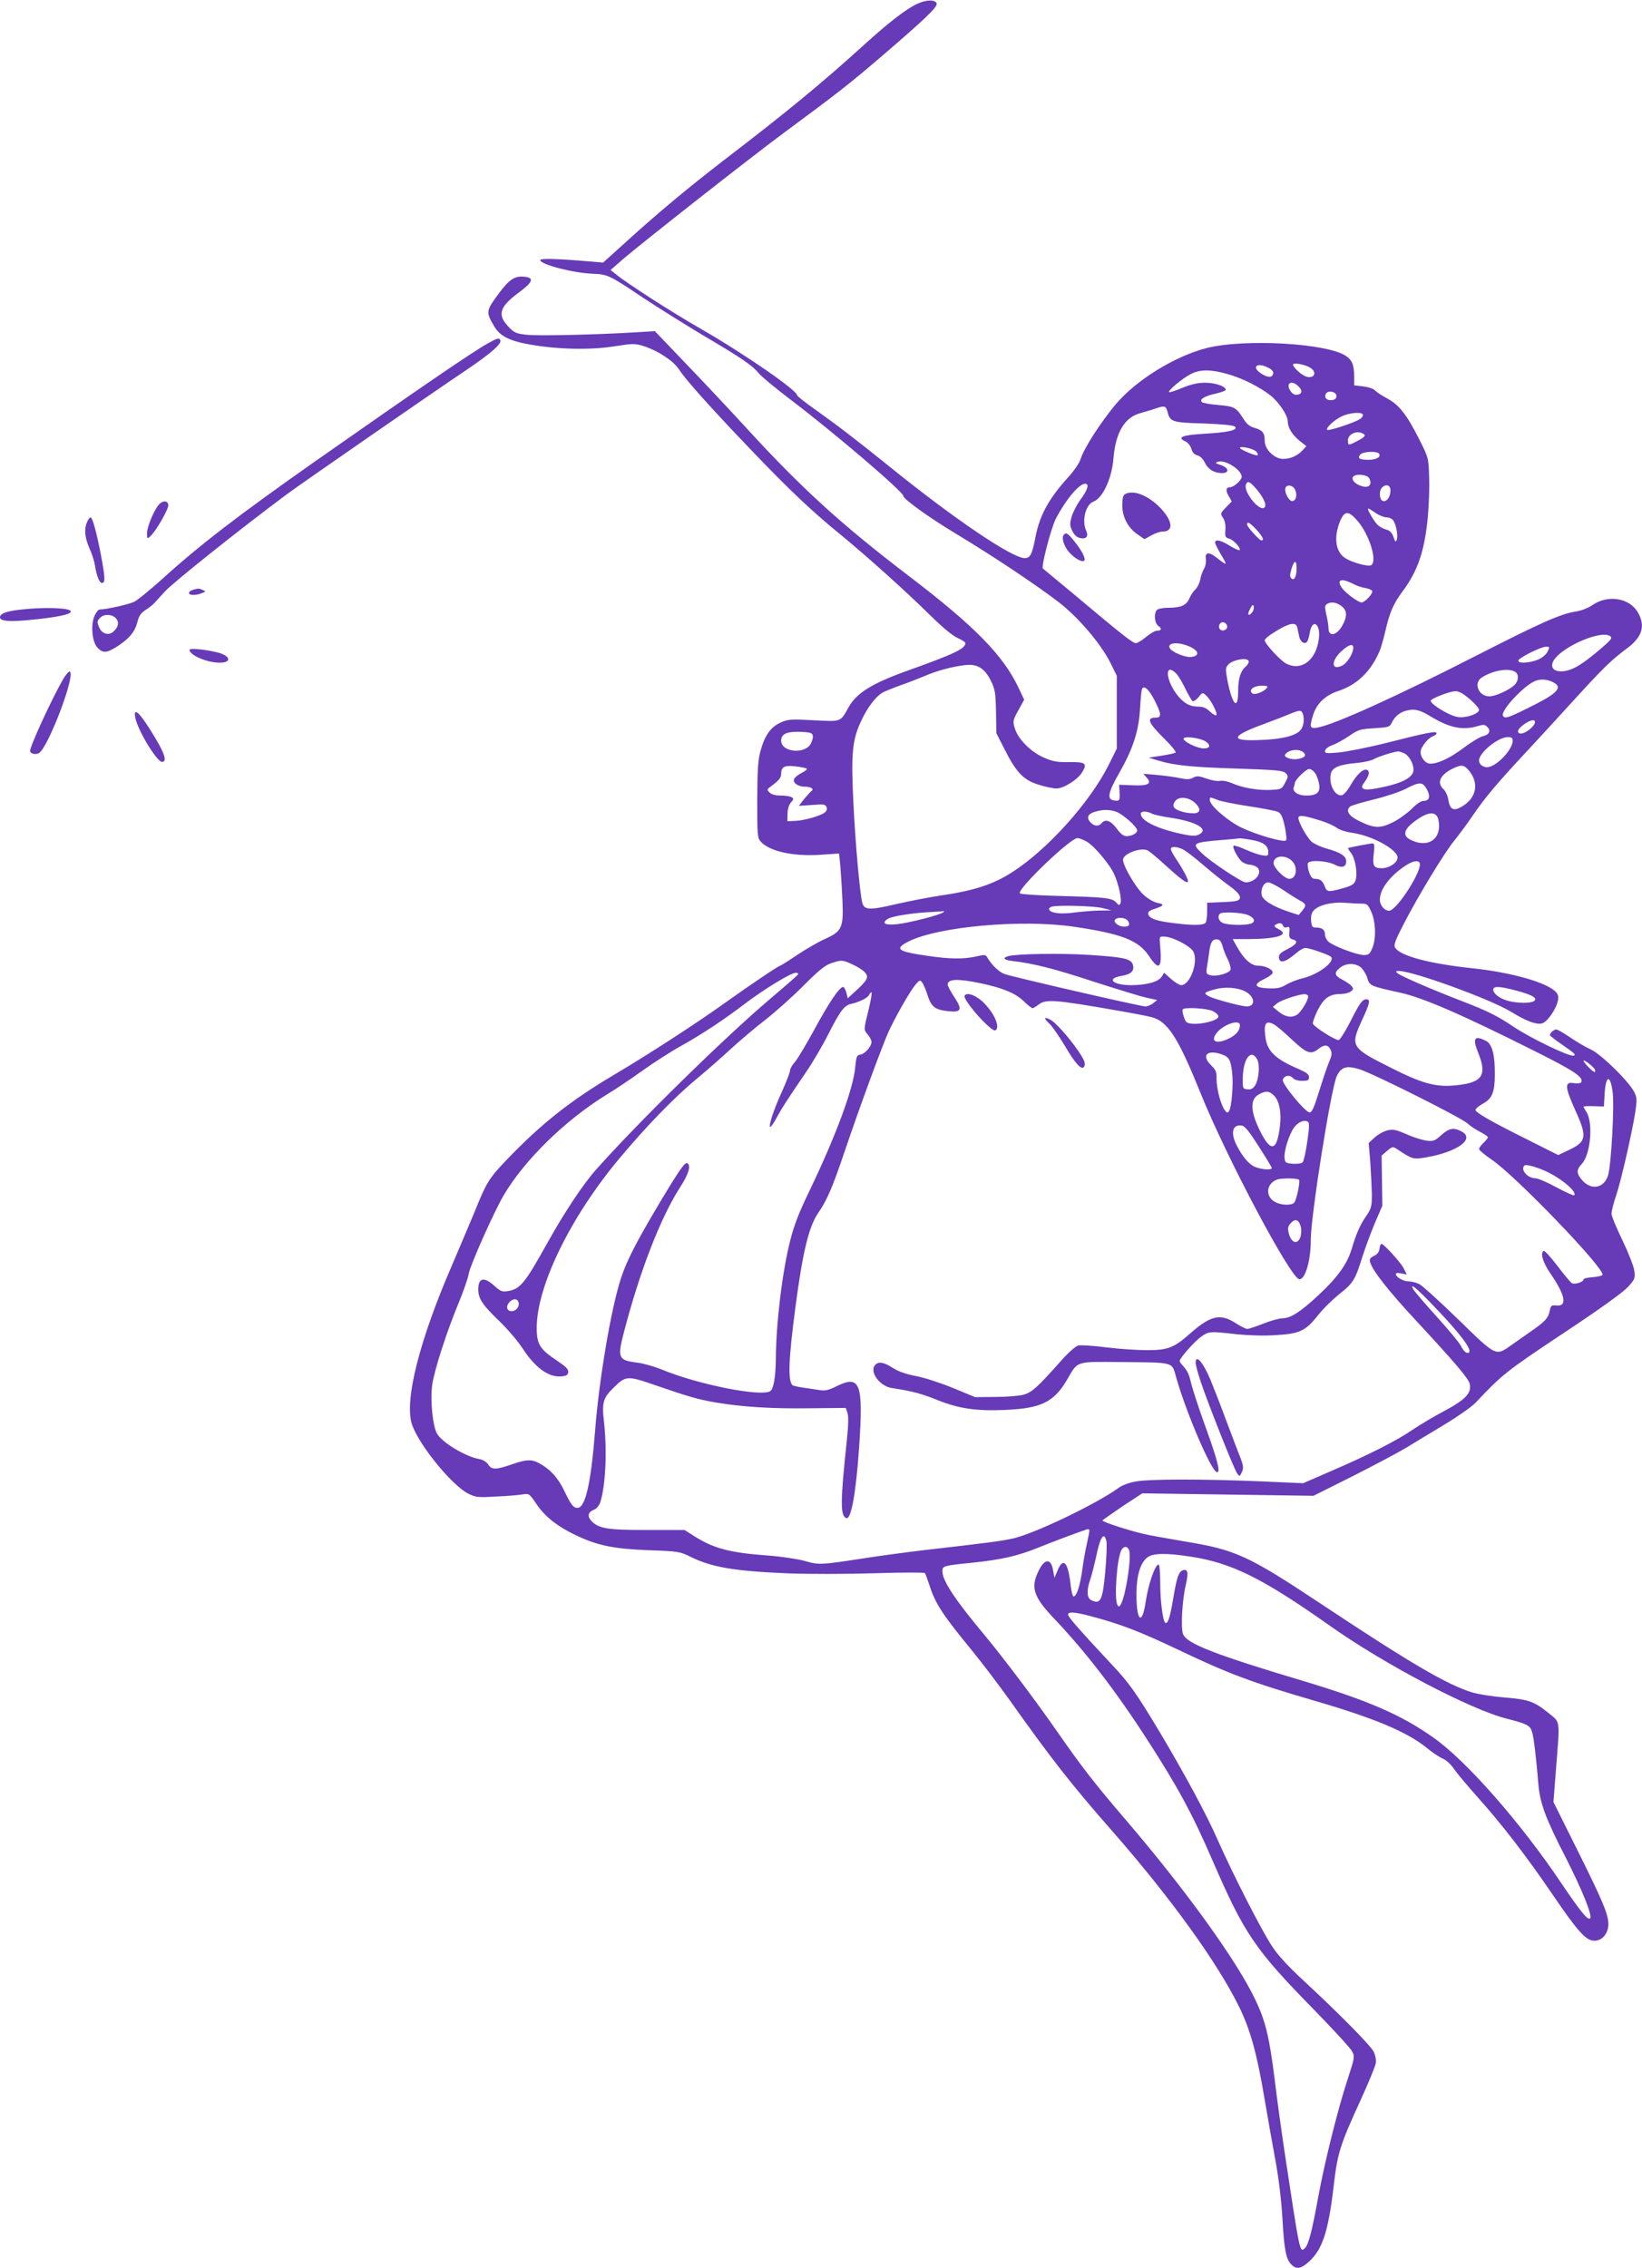 <?xml version="1.0" standalone="no"?>
<!DOCTYPE svg PUBLIC "-//W3C//DTD SVG 20010904//EN"
 "http://www.w3.org/TR/2001/REC-SVG-20010904/DTD/svg10.dtd">
<svg version="1.0" xmlns="http://www.w3.org/2000/svg"
 width="927pt" height="1280pt" viewBox="0 0 927 1280"
 preserveAspectRatio="xMidYMid meet">
<g transform="translate(0,1280) scale(0.1,-0.1)"
fill="#673ab7" stroke="none">
<path d="M5180 12779 c-61 -27 -163 -106 -294 -225 -246 -223 -436 -380 -803
-661 -192 -148 -361 -288 -543 -453 l-135 -122 -70 6 c-186 16 -285 19 -285 8
0 -24 181 -72 296 -77 85 -3 96 -9 284 -135 80 -53 233 -149 340 -213 222
-131 276 -168 315 -215 15 -18 98 -87 184 -152 239 -181 631 -516 631 -539 0
-18 151 -126 303 -217 195 -117 452 -288 576 -384 110 -85 236 -234 289 -339
l37 -75 0 -206 0 -205 -48 -96 c-106 -210 -345 -475 -542 -601 -109 -70 -216
-105 -410 -133 -60 -9 -168 -30 -239 -46 -156 -37 -187 -36 -198 6 -14 58 -38
322 -50 561 -14 284 -7 359 46 470 34 73 83 136 120 156 11 6 55 24 96 39 41
14 102 38 136 52 71 31 159 55 231 63 70 9 112 -17 148 -90 23 -47 26 -67 28
-173 l2 -121 49 -96 c64 -126 105 -169 191 -195 37 -12 82 -21 99 -21 41 0
120 50 145 91 31 51 20 59 -73 58 -70 -1 -92 3 -144 26 -75 33 -145 105 -163
165 -12 40 -11 45 20 101 l33 60 -31 66 c-87 184 -247 348 -621 633 -375 286
-599 489 -903 820 -93 102 -251 270 -350 373 l-180 188 -101 -6 c-223 -14
-565 -22 -626 -14 -58 7 -68 11 -102 48 -62 66 -47 110 62 191 79 58 87 83 31
88 -56 6 -87 -15 -150 -101 -67 -91 -68 -99 -22 -177 33 -57 86 -84 206 -105
154 -27 337 -31 470 -10 109 17 119 17 168 2 81 -26 168 -83 199 -130 37 -58
177 -215 409 -457 213 -223 346 -349 509 -481 141 -116 360 -312 499 -449 72
-71 130 -119 158 -131 23 -10 43 -23 43 -28 0 -32 -55 -59 -337 -160 -189 -68
-276 -122 -320 -199 -50 -89 -40 -85 -199 -77 -129 7 -145 6 -187 -13 -56 -25
-90 -73 -114 -162 -14 -52 -17 -106 -18 -276 0 -198 1 -213 20 -234 49 -55
185 -85 340 -74 l102 7 7 -69 c3 -38 9 -125 12 -194 7 -156 -2 -176 -100 -220
-36 -16 -105 -56 -155 -89 -50 -34 -93 -61 -96 -61 -9 0 -166 -106 -305 -205
-167 -120 -441 -297 -630 -409 -249 -147 -415 -279 -608 -480 -104 -109 -115
-128 -185 -301 -25 -60 -82 -195 -127 -300 -180 -415 -266 -752 -226 -888 33
-112 226 -351 322 -398 41 -20 55 -21 157 -15 62 3 128 8 148 12 36 6 38 4 78
-55 49 -72 118 -126 221 -175 124 -59 212 -77 410 -85 170 -6 177 -7 240 -38
121 -59 245 -80 556 -93 116 -4 326 -4 482 1 152 5 279 5 283 1 4 -4 14 -32
24 -62 36 -113 74 -170 252 -387 55 -68 149 -192 208 -275 230 -324 344 -470
575 -733 328 -374 594 -743 715 -990 64 -130 101 -264 144 -520 17 -99 44
-254 61 -345 19 -102 34 -228 40 -330 10 -178 20 -230 51 -261 28 -28 54 -24
99 17 76 69 109 169 139 424 22 191 36 233 153 489 44 96 82 189 85 206 3 20
-2 45 -12 66 -19 37 -199 219 -397 402 -87 81 -144 142 -178 195 -59 89 -221
407 -305 597 -64 146 -187 373 -325 605 -137 228 -177 285 -282 395 -171 183
-238 259 -238 272 0 18 34 16 123 -7 170 -45 276 -85 497 -190 285 -136 418
-186 776 -290 336 -98 518 -175 628 -264 30 -25 70 -52 89 -60 20 -8 48 -33
66 -60 18 -26 78 -97 133 -159 136 -151 278 -336 425 -552 141 -207 187 -258
234 -258 45 0 79 41 79 94 0 56 -33 133 -182 432 l-128 257 15 193 c22 278 25
254 -44 310 -80 65 -113 76 -249 87 -64 5 -147 18 -183 29 -143 45 -348 165
-854 501 -412 273 -478 303 -770 351 -99 17 -200 35 -225 41 -94 22 -240 70
-236 77 3 4 55 40 115 81 l110 72 483 -7 483 -7 220 110 c121 61 258 134 305
162 47 29 145 88 218 132 73 44 150 98 172 121 152 161 172 177 492 390 203
134 339 232 367 262 40 44 43 50 38 90 -2 25 -32 100 -66 172 -34 70 -63 139
-63 153 0 14 11 60 26 103 29 87 89 351 108 470 10 68 10 81 -5 112 -29 60
-183 211 -244 241 -31 14 -84 45 -120 70 -35 24 -70 44 -77 44 -13 0 -36 -20
-36 -32 0 -4 35 -31 78 -60 63 -44 73 -53 54 -56 -28 -4 -243 100 -337 163
-91 61 -144 88 -284 142 -177 68 -354 145 -371 160 -12 11 -11 13 7 13 80 0
519 -160 633 -230 85 -52 142 -74 175 -66 29 7 80 79 90 128 5 21 2 35 -11 49
-48 53 -246 110 -469 134 -246 26 -411 70 -439 117 -9 14 1 41 47 130 82 160
234 410 289 476 26 32 72 94 103 140 68 100 137 182 305 362 69 74 191 207
271 295 161 176 206 220 292 284 89 65 108 129 63 206 -48 81 -169 100 -256
40 -24 -17 -63 -32 -97 -37 -82 -13 -192 -61 -548 -243 -465 -238 -817 -397
-910 -412 -40 -6 -43 3 -23 68 19 66 69 115 143 139 106 35 183 109 233 224 7
16 22 67 33 114 24 106 46 155 97 224 86 115 125 229 143 423 6 68 10 170 7
227 -3 103 -4 106 -56 209 -70 139 -114 195 -182 231 -30 16 -60 36 -67 44 -7
9 -35 19 -65 23 l-53 6 0 50 c-1 66 -10 90 -45 115 -103 73 -576 100 -790 45
-181 -47 -398 -182 -512 -318 -86 -103 -178 -246 -198 -309 -6 -21 -37 -66
-69 -101 -112 -124 -162 -216 -186 -342 -18 -94 -29 -115 -60 -115 -70 0 -392
217 -755 510 -202 163 -309 244 -427 328 -57 40 -103 77 -103 81 0 28 -298
234 -545 376 -161 92 -416 256 -479 308 l-29 23 64 56 c106 92 722 576 914
718 319 236 365 272 559 438 234 201 308 271 304 291 -5 24 -57 24 -108 0z
m2218 -2055 c39 -25 23 -62 -22 -50 -25 6 -76 52 -76 68 0 14 69 1 98 -18z
m-237 0 c19 -9 29 -21 27 -32 -5 -24 -28 -25 -65 -2 -62 38 -28 69 38 34z
m-231 -35 c80 -22 181 -72 244 -122 46 -37 96 -111 96 -144 0 -36 25 -77 67
-111 l38 -30 -20 -22 c-29 -32 -69 -50 -111 -50 -49 0 -104 53 -104 102 0 45
-12 60 -57 73 -26 7 -44 21 -59 45 -45 71 -53 76 -144 84 -47 4 -89 11 -95 17
-15 15 15 34 80 48 30 7 55 16 55 21 0 20 -61 40 -117 40 -40 0 -79 -9 -128
-29 -38 -16 -72 -27 -75 -24 -8 8 78 80 123 102 53 27 112 27 207 0z m401 -70
c24 -24 21 -43 -9 -47 -13 -2 -27 6 -37 22 -29 44 7 64 46 25z m214 -54 c0
-13 -8 -21 -24 -23 -28 -4 -46 11 -37 33 9 25 61 16 61 -10z m-953 -92 c14
-54 27 -58 205 -63 104 -4 167 -10 175 -18 19 -19 -36 -32 -171 -40 -127 -7
-159 -20 -109 -43 14 -6 28 -24 34 -42 6 -21 17 -33 34 -37 15 -4 31 -19 41
-39 19 -40 52 -60 97 -61 45 0 40 31 -8 46 -30 10 -32 12 -13 18 41 13 133
-46 133 -85 0 -19 -45 -59 -66 -59 -23 0 -26 -19 -7 -50 l17 -30 -33 -34 c-32
-33 -32 -35 -16 -59 11 -17 15 -41 13 -68 -3 -38 0 -43 21 -49 25 -6 69 -55
59 -65 -3 -3 -27 8 -54 24 -50 32 -84 40 -84 19 0 -7 16 -39 35 -71 37 -61 34
-62 -27 -14 -44 35 -67 31 -60 -11 2 -16 -3 -40 -11 -53 -8 -13 -18 -40 -21
-60 -4 -20 -16 -45 -27 -55 -11 -10 -27 -33 -34 -51 -17 -39 -47 -53 -119 -53
-28 0 -57 -5 -64 -12 -19 -19 -15 -75 8 -91 22 -15 17 -27 -11 -27 -9 0 -36
-16 -59 -35 -23 -19 -49 -35 -57 -35 -18 0 -80 49 -337 265 -99 82 -184 153
-188 156 -12 8 45 226 72 280 55 107 132 199 166 199 25 0 15 -35 -25 -88 -21
-29 -44 -73 -51 -98 -11 -39 -11 -50 3 -79 10 -22 26 -37 42 -41 37 -9 52 8
37 41 -26 56 -3 148 41 164 53 20 104 131 113 244 12 147 64 233 154 256 25 7
63 18 85 26 51 17 57 15 67 -22z m1102 -12 c3 -4 -2 -15 -12 -23 -21 -19 -181
-72 -189 -64 -10 10 37 54 81 76 42 20 110 27 120 11z m4 -110 c15 -9 6 -19
-45 -45 -41 -21 -43 -20 -43 9 0 36 53 59 88 36z m-615 -93 c14 -7 25 -28 14
-28 -18 0 -97 34 -97 42 0 10 53 2 83 -14z m703 -19 c11 -19 -16 -34 -61 -34
-50 0 -63 8 -45 30 15 17 95 21 106 4z m-56 -138 c17 -33 2 -54 -33 -47 -38 8
-67 33 -60 52 8 22 80 18 93 -5z m-636 -62 c44 -53 62 -97 40 -106 -33 -12
-115 95 -100 132 9 24 22 18 60 -26z m216 0 c15 -28 9 -63 -13 -67 -19 -4 -49
52 -40 75 8 20 41 15 53 -8z m540 -7 c0 -37 -22 -67 -44 -59 -19 7 -22 57 -4
75 23 23 48 14 48 -16z m-84 -127 c20 -14 49 -25 63 -25 15 0 31 -8 38 -19 16
-26 27 -87 18 -108 -5 -15 -9 -11 -18 16 -9 25 -20 37 -41 42 -15 4 -37 16
-48 26 -20 18 -63 93 -54 93 3 0 22 -11 42 -25z m-100 -47 c66 -79 111 -225
75 -248 -16 -9 -101 13 -143 38 -58 34 -71 118 -32 212 25 59 48 59 100 -2z
m-572 -48 c35 -39 45 -60 27 -60 -11 0 -81 77 -81 90 0 20 18 9 54 -30z m226
-217 c0 -47 -14 -73 -30 -57 -9 9 -8 22 1 53 15 51 29 53 29 4z m325 -91 c17
-9 45 -18 64 -21 19 -3 36 -11 38 -17 5 -14 -42 -64 -60 -64 -20 0 -93 55
-113 84 -30 47 0 55 71 18z m-71 -123 c32 -25 33 -58 4 -110 -32 -57 -78 -65
-78 -14 0 13 -5 47 -12 75 -10 43 -9 53 3 61 23 15 55 10 83 -12z m-504 -34
c-22 -27 -31 -15 -13 18 13 25 18 28 21 14 2 -10 -2 -24 -8 -32z m-142 -78 c4
-20 -25 -34 -40 -19 -15 15 -1 44 19 40 10 -2 19 -11 21 -21z m396 -9 c3 -13
7 -36 11 -51 6 -32 33 -47 46 -26 4 7 11 31 14 51 14 79 61 48 51 -34 -14
-123 -98 -188 -185 -143 -32 16 -121 113 -121 131 0 7 21 26 48 42 87 56 129
65 136 30z m1766 -48 c12 -9 8 -17 -25 -47 -77 -68 -140 -116 -180 -134 -73
-34 -136 -18 -120 30 24 77 268 189 325 151z m-2372 -60 c53 -24 55 -53 5 -58
-31 -3 -105 27 -118 48 -21 34 47 40 113 10z m922 -6 c0 -31 -33 -85 -62 -100
-61 -31 -66 22 -8 78 43 40 70 49 70 22z m1096 -23 c-9 -17 -31 -35 -56 -45
-49 -19 -114 -22 -108 -3 6 16 127 77 156 77 22 0 22 -1 8 -29z m-1686 -55 c0
-7 -7 -19 -16 -27 -30 -25 -44 -68 -44 -139 0 -114 -33 -80 -61 62 -11 62 -11
69 5 87 27 30 116 43 116 17z m-409 -68 c12 -13 35 -51 51 -85 17 -35 35 -66
41 -70 5 -3 21 7 33 22 22 28 24 28 42 11 27 -23 68 -103 59 -112 -4 -4 -20 5
-36 20 -22 21 -39 28 -68 28 -49 0 -85 22 -124 75 -62 87 -61 175 2 111z
m1910 12 c26 -14 24 -52 -3 -78 -31 -28 -106 -62 -140 -62 -61 0 -91 75 -43
106 60 39 146 55 186 34z m227 -66 c44 -28 5 -64 -158 -143 -107 -53 -124 -58
-135 -41 -16 26 113 167 180 196 33 15 78 10 113 -12z m-1627 -28 c-20 -23
-70 -41 -83 -28 -19 19 10 42 54 42 33 0 38 -2 29 -14z m-634 -66 c40 -79 42
-100 9 -100 -56 0 -45 -28 50 -122 38 -37 65 -71 61 -75 -4 -4 -40 -12 -80
-18 l-72 -11 56 -17 c91 -27 188 -37 452 -45 214 -7 250 -11 265 -25 16 -17
16 -20 -3 -55 -19 -36 -22 -37 -80 -40 -70 -4 -163 12 -220 38 -23 10 -52 16
-67 13 -15 -3 -50 3 -77 13 -43 15 -54 16 -75 5 -18 -10 -35 -11 -72 -3 -27 6
-85 14 -129 18 l-80 7 19 -22 c31 -34 8 -47 -80 -43 l-76 3 2 -33 c3 -56 2
-60 -27 -56 -46 5 -40 41 27 158 76 133 109 234 116 359 3 53 8 102 10 109 9
29 39 4 71 -58z m1743 33 c40 -26 90 -76 90 -89 0 -22 -70 -47 -118 -41 -44 5
-152 69 -155 92 -2 11 106 53 138 54 11 1 32 -6 45 -16z m-179 -129 c104 -62
177 -77 261 -52 33 10 41 9 55 -5 21 -21 11 -44 -25 -52 -16 -3 -65 -33 -108
-65 -77 -58 -144 -90 -190 -90 -26 0 -54 34 -54 66 0 27 43 80 70 89 11 4 20
11 20 17 0 14 -51 4 -280 -54 -107 -27 -230 -51 -274 -55 -71 -6 -78 -5 -75
11 2 10 21 24 42 31 20 7 62 30 93 51 52 36 62 39 142 44 81 5 88 7 99 31 17
36 47 60 85 69 45 11 74 4 139 -36z m-727 20 c11 -27 7 -69 -9 -91 -23 -33
-99 -54 -220 -59 -182 -9 -182 19 0 86 61 23 130 49 155 60 57 23 66 24 74 4z
m1288 -85 c-34 -31 -72 -39 -72 -15 0 14 41 48 70 58 33 12 35 -14 2 -43z
m-4068 -25 c19 -7 20 -24 5 -58 -30 -65 -169 -53 -169 14 0 35 28 50 90 50 32
0 65 -3 74 -6z m2233 -49 c31 -21 24 -40 -13 -39 -37 2 -106 35 -112 53 -6 19
91 8 125 -14z m1733 4 c0 -51 -95 -149 -145 -149 -24 0 -45 17 -45 38 0 44
108 132 162 132 22 0 28 -5 28 -21z m-1185 -62 c23 -18 14 -33 -25 -40 -35 -8
-84 8 -75 24 17 27 72 35 100 16z m569 -7 c28 -10 56 -57 56 -94 0 -46 -69
-80 -212 -106 -69 -13 -92 -3 -70 28 29 40 36 62 24 74 -18 18 -61 -19 -97
-83 -17 -30 -39 -55 -49 -57 -40 -8 -77 64 -62 124 9 33 50 50 146 58 41 4 85
14 97 22 19 12 109 41 135 43 4 1 18 -3 32 -9z m-3370 -88 c5 -3 -8 -14 -28
-24 -20 -10 -40 -26 -43 -35 -8 -22 23 -43 63 -43 33 0 52 -14 35 -24 -5 -4
-23 -24 -41 -45 l-30 -39 75 5 c65 5 75 4 81 -12 5 -12 1 -23 -12 -32 -26 -19
-114 -44 -166 -46 l-43 -2 1 42 c0 27 8 51 19 64 16 17 17 22 5 29 -8 6 -36
10 -62 10 -30 0 -52 6 -63 17 -16 16 -16 18 6 34 47 35 59 49 59 72 0 39 19
49 80 42 30 -4 59 -9 64 -13z m3733 -4 c67 -74 51 -164 -39 -213 -44 -24 -63
-13 -72 44 -3 20 -15 46 -26 56 -39 36 -22 79 45 114 52 26 67 26 92 -1z
m-862 -22 c9 -13 19 -41 22 -61 8 -47 -12 -65 -73 -65 -46 0 -79 22 -70 47 3
8 6 19 6 23 0 18 63 80 81 80 10 0 26 -11 34 -24z m630 -90 c22 -40 15 -66
-18 -66 -14 0 -40 -17 -66 -44 -24 -24 -72 -59 -106 -76 -74 -37 -106 -36
-195 8 -57 28 -74 58 -48 80 7 6 68 24 134 40 66 16 147 43 180 60 78 41 96
40 119 -2z m-1309 -77 c36 -33 32 -59 -8 -59 -50 0 -105 18 -112 37 -4 9 1 24
11 35 23 25 76 18 109 -13z m126 17 c18 -8 98 -24 177 -36 78 -12 153 -26 165
-32 18 -8 26 -25 39 -81 8 -40 12 -76 7 -80 -12 -13 -165 31 -249 71 -77 36
-181 126 -181 156 0 19 -1 19 42 2z m-571 -67 c37 -13 119 -85 119 -106 0 -16
-32 -33 -62 -32 -15 0 -33 14 -53 42 -33 45 -64 57 -85 32 -17 -21 -43 -19
-65 5 -23 26 -13 47 27 59 46 13 79 13 119 0z m202 -11 c12 -6 62 -17 110 -24
145 -22 217 -66 153 -95 -19 -9 -43 -7 -103 6 -135 30 -223 74 -223 112 0 16
34 17 63 1z m1618 -36 c20 -101 -51 -158 -146 -117 -65 26 -54 67 32 124 64
43 104 40 114 -7z m-664 -4 c34 -10 73 -28 88 -39 15 -12 52 -24 93 -30 110
-16 252 -94 252 -139 0 -29 -47 -60 -90 -60 -46 0 -53 14 -44 87 5 40 3 53 -7
53 -14 0 -132 -23 -138 -26 -2 -2 6 -15 17 -29 24 -31 38 -119 24 -156 -8 -20
-23 -29 -71 -42 -81 -23 -90 -22 -102 10 -12 32 -26 43 -55 43 -15 0 -24 10
-34 39 -7 21 -9 44 -6 50 12 19 108 13 151 -9 41 -21 65 -14 65 20 0 28 -33
49 -104 69 -37 10 -79 29 -93 42 -27 26 -73 109 -73 133 0 18 33 14 127 -16z
m-1320 -119 c44 -27 131 -131 154 -185 24 -53 43 -140 35 -161 -6 -14 -9 -14
-26 5 -23 25 -66 29 -339 36 -107 3 -198 9 -203 14 -20 20 284 312 325 312 11
0 35 -10 54 -21z m927 11 c66 -11 96 -32 96 -68 0 -23 -3 -24 -35 -19 -19 3
-62 18 -95 33 -33 15 -63 24 -66 21 -9 -9 27 -76 50 -92 11 -8 30 -15 41 -15
12 0 29 -6 40 -13 37 -28 -6 -87 -63 -87 -21 0 -195 115 -245 163 -62 58 -56
62 108 76 55 4 102 9 105 10 3 0 31 -3 64 -9z m-383 -55 c16 -9 66 -47 111
-86 45 -39 110 -91 145 -116 67 -47 81 -78 41 -88 -13 -3 -54 -6 -93 -7 l-70
-3 0 -50 c0 -27 -4 -56 -8 -62 -10 -16 -75 -17 -187 -2 -94 11 -133 26 -138
51 -2 11 8 20 35 28 55 18 59 27 18 34 -22 5 -54 23 -80 47 -44 41 -115 162
-115 197 0 34 102 72 140 52 11 -6 56 -43 98 -82 85 -77 120 -104 128 -95 7 6
-24 66 -65 127 -17 25 -31 51 -31 58 0 17 35 15 71 -3z m611 -62 c37 -34 29
-103 -13 -103 -27 0 -89 62 -89 89 0 41 62 50 102 14z m722 -12 c22 -35 -128
-271 -172 -271 -26 0 -52 31 -52 62 0 59 55 133 144 192 40 26 70 33 80 17z
m-771 -153 c35 -24 78 -51 95 -60 37 -20 39 -27 13 -59 l-19 -23 -53 17 c-92
30 -154 68 -157 99 -4 36 14 68 38 68 11 0 48 -19 83 -42z m445 -78 c30 0 35
-5 54 -47 25 -57 28 -152 5 -205 -14 -33 -20 -38 -49 -38 -39 1 -172 51 -199
76 -10 9 -19 27 -19 40 0 27 -16 39 -50 39 -22 0 -25 5 -28 38 -2 27 2 45 14
58 28 31 101 49 174 44 36 -3 80 -5 98 -5z m-1463 -25 l50 -13 -67 -1 c-37 0
-100 -6 -142 -11 -76 -11 -136 -4 -143 17 -2 6 4 13 14 16 38 10 240 4 288 -8z
m-900 -24 c-15 -14 -193 -60 -261 -67 -68 -7 -90 5 -52 30 25 16 143 34 248
39 36 2 67 4 70 5 2 1 0 -2 -5 -7z m1720 -15 c40 -17 46 -41 13 -50 -35 -9
-124 -7 -152 4 -25 9 -35 38 -19 53 12 13 123 7 158 -7z m-676 -35 c12 -22 5
-31 -24 -31 -28 0 -60 24 -51 38 12 19 64 14 75 -7z m-308 -31 c272 -40 367
-77 426 -166 58 -88 75 -69 62 66 -4 45 -4 45 26 44 48 -2 148 -55 163 -86 28
-60 -20 -188 -70 -188 -10 0 -35 16 -57 35 l-39 35 -15 -24 c-19 -28 -86 -46
-172 -46 -102 0 -142 37 -55 52 55 9 75 28 66 62 -9 35 -49 44 -251 57 -159
10 -401 6 -452 -7 -37 -10 -26 -22 25 -28 119 -14 233 -43 456 -116 133 -43
267 -84 300 -91 l59 -13 -23 -18 c-12 -10 -32 -18 -44 -18 -26 0 -748 166
-795 183 -31 11 -72 50 -97 93 -10 17 -15 17 -63 6 -70 -16 -152 -15 -278 4
-167 24 -186 39 -103 81 168 84 638 126 931 83z m1183 5 c3 -9 12 -12 22 -8
12 4 15 0 14 -18 -4 -40 -1 -46 21 -52 31 -8 18 -29 -34 -54 -32 -16 -47 -29
-47 -42 0 -42 34 -35 98 20 18 16 41 29 51 29 23 0 133 -38 145 -50 26 -26
-69 -99 -159 -121 -27 -6 -69 -22 -93 -36 -35 -20 -53 -23 -105 -21 -77 4 -83
23 -17 54 25 12 45 27 45 35 0 19 -43 39 -84 39 -38 0 -80 38 -119 109 l-23
41 93 0 c160 1 229 24 168 55 -25 13 -30 19 -19 26 21 13 36 11 43 -6z m-342
-115 c5 -19 18 -54 30 -76 11 -23 18 -48 15 -57 -8 -20 -78 -40 -113 -31 -24
6 -26 9 -20 48 4 22 10 61 13 86 7 54 19 72 47 68 13 -2 22 -14 28 -38z
m-2087 -104 c28 -13 58 -32 68 -44 23 -26 15 -43 -49 -102 l-48 -44 -8 32 c-5
18 -13 32 -18 32 -20 0 -80 -88 -159 -234 -46 -85 -97 -170 -112 -188 -16 -17
-29 -40 -29 -50 0 -10 -21 -64 -46 -120 -47 -102 -78 -198 -65 -198 4 0 21 24
36 53 29 54 56 95 166 257 36 52 93 149 126 215 68 133 90 162 131 170 44 10
92 34 98 50 4 8 10 15 14 15 4 0 -3 -44 -16 -97 -29 -118 -29 -114 -4 -143 11
-13 20 -31 20 -40 0 -26 -37 -68 -63 -72 -20 -3 -23 -11 -29 -73 -11 -120
-109 -385 -254 -687 -64 -132 -92 -205 -113 -290 -45 -176 -80 -469 -81 -668
-1 -101 -13 -169 -31 -181 -53 -34 -413 38 -616 123 -40 16 -103 34 -138 38
-104 13 -110 27 -74 166 88 341 206 648 317 821 49 75 64 124 43 138 -14 8
-43 -33 -161 -230 -128 -215 -182 -320 -214 -418 -56 -170 -124 -573 -146
-857 -24 -303 -55 -440 -100 -440 -23 0 -36 17 -70 87 -34 73 -72 119 -129
155 -55 34 -81 35 -173 3 -90 -31 -112 -31 -132 0 -10 15 -30 27 -53 31 -76
14 -206 92 -236 143 -24 41 -39 189 -27 275 12 85 84 307 151 467 26 63 51
135 55 160 7 45 144 353 198 444 119 201 348 424 582 568 50 30 142 92 203
136 62 44 158 106 214 137 120 67 243 148 366 242 106 80 257 172 283 172 11
0 17 -4 13 -10 -3 -5 -74 -67 -158 -138 -260 -221 -739 -690 -981 -962 -73
-81 -182 -246 -276 -415 -128 -230 -153 -260 -224 -272 -31 -5 -41 -1 -76 31
-58 52 -90 44 -90 -21 0 -52 25 -89 116 -176 47 -45 106 -114 135 -158 70
-108 146 -163 217 -157 29 2 38 8 40 24 2 16 -13 31 -68 68 -92 61 -110 90
-110 182 0 235 190 625 465 954 153 183 309 344 434 448 64 53 154 132 201
176 47 43 132 115 190 160 58 45 154 131 215 192 83 84 121 115 155 127 60 21
67 20 125 -7z m2867 -15 c13 -11 30 -38 37 -60 13 -45 16 -46 188 -84 130 -29
344 -122 761 -331 222 -111 275 -147 258 -175 -4 -5 -22 -7 -41 -4 -54 9 -51
-22 11 -159 65 -143 60 -172 -38 -218 l-61 -29 -171 86 c-211 105 -296 154
-296 169 0 7 19 23 43 36 51 28 66 64 66 165 1 110 -15 170 -49 188 -66 34
-78 16 -45 -66 54 -133 22 -173 -146 -186 -98 -7 -177 15 -343 99 -230 115
-235 122 -166 272 44 95 48 116 24 116 -23 0 -37 -19 -94 -132 -28 -54 -56
-98 -63 -98 -22 0 -142 77 -145 93 -2 8 11 43 27 76 35 68 67 91 129 91 21 0
47 6 57 14 17 12 17 16 5 31 -7 9 -31 25 -52 36 -45 23 -48 40 -12 68 33 26
84 27 116 2z m-2445 -159 c21 -65 42 -81 117 -89 74 -8 81 9 32 82 -20 30 -36
61 -36 69 0 31 57 34 185 7 127 -27 197 -56 244 -101 23 -22 45 -40 50 -40 4
0 20 9 34 20 41 32 88 29 432 -31 94 -16 187 -34 208 -40 90 -24 149 -117 273
-424 147 -366 513 -1055 560 -1055 33 0 64 105 64 221 0 137 115 861 147 926
25 52 55 61 129 38 79 -25 566 -269 607 -304 17 -16 51 -38 75 -50 23 -12 42
-25 42 -29 0 -5 -11 -19 -25 -32 -14 -13 -25 -29 -25 -35 0 -6 33 -34 73 -61
134 -91 636 -612 624 -649 -2 -5 -27 -11 -55 -13 -29 -2 -52 -7 -52 -13 0 -14
-49 -30 -66 -21 -7 4 -44 48 -81 97 -38 50 -73 88 -78 85 -21 -11 -5 -65 39
-129 84 -122 95 -185 33 -179 -28 3 -32 0 -38 -30 -8 -42 -28 -62 -109 -118
-36 -25 -87 -61 -114 -80 -82 -58 -81 -58 -294 150 -104 101 -202 190 -218
198 -16 9 -44 16 -63 16 -31 1 -71 25 -71 43 0 5 14 6 31 2 l31 -6 -17 34
c-17 34 -113 139 -126 139 -4 0 -9 -12 -11 -27 -2 -19 -12 -32 -31 -41 -22
-11 -27 -18 -22 -35 14 -49 103 -162 261 -332 217 -234 293 -323 301 -354 13
-52 -23 -90 -141 -153 -59 -31 -141 -80 -181 -107 -86 -60 -252 -144 -464
-235 l-154 -67 -250 11 c-323 13 -614 13 -694 -1 -36 -6 -77 -21 -96 -35 -128
-93 -486 -264 -603 -288 -67 -14 -141 -24 -509 -66 -99 -12 -247 -32 -330 -45
-241 -37 -252 -38 -330 -15 -40 11 -130 25 -210 31 -219 16 -307 40 -420 112
l-50 32 -210 0 c-226 0 -275 8 -316 51 -25 27 -20 50 15 64 14 5 28 22 35 42
30 93 39 290 21 452 -13 109 -5 137 53 193 70 70 78 70 240 14 188 -65 235
-78 336 -96 154 -26 322 -36 531 -33 l205 2 9 -27 c7 -18 6 -67 -2 -145 -38
-356 -39 -438 -4 -450 27 -9 54 139 72 396 25 369 7 416 -132 346 -38 -19 -60
-24 -87 -20 -20 3 -62 9 -93 14 -32 4 -60 11 -64 14 -27 27 -22 146 16 436 41
314 76 459 129 536 51 74 81 145 150 349 78 232 208 585 245 669 36 80 122
232 153 269 25 29 27 30 40 13 7 -10 21 -43 30 -72z m1792 23 c56 -29 62 -85
9 -85 -30 0 -178 40 -211 56 -35 19 -31 23 30 40 56 16 130 11 172 -11z m1532
4 c91 -24 122 -43 99 -59 -20 -13 -91 -13 -145 1 -47 12 -85 41 -85 64 0 21
39 19 131 -6z m-1177 -28 c9 -15 -38 -95 -65 -110 -31 -17 -68 -9 -105 23
l-28 23 22 19 c21 18 118 51 154 53 9 1 19 -3 22 -8z m-538 -87 c22 -11 34
-23 32 -33 -4 -20 -87 -42 -143 -39 -36 3 -41 7 -51 38 -7 19 -10 38 -7 43 8
14 134 7 169 -9z m154 -80 c0 -29 -20 -54 -60 -74 -70 -35 -109 -20 -73 28 36
49 133 83 133 46z m193 4 c12 -6 57 -44 100 -85 85 -79 107 -87 150 -53 34 27
55 25 69 -5 9 -19 7 -33 -10 -72 -11 -26 -36 -101 -56 -166 -29 -93 -41 -118
-54 -115 -27 5 -153 159 -150 182 4 26 40 33 58 11 7 -9 28 -15 51 -15 33 0
39 3 39 21 0 15 -14 26 -57 45 -136 58 -181 102 -190 187 -9 73 4 90 50 65z
m-294 -169 c39 -14 49 -31 57 -102 8 -63 -3 -196 -17 -217 -8 -13 -12 -12 -25
5 -22 30 -46 120 -46 175 1 40 -4 52 -29 76 -59 57 -26 93 60 63z m199 -29
c16 -31 9 -113 -13 -147 -12 -18 -24 -23 -43 -21 -26 3 -27 5 -26 63 2 111 47
170 82 105z m1906 -57 c3 -7 2 -13 -2 -13 -10 0 -62 53 -62 63 0 11 58 -34 64
-50z m100 -124 c11 -79 -8 -418 -26 -474 -23 -70 -92 -84 -143 -29 -36 39 -37
62 -5 95 50 53 66 234 25 295 -8 13 -15 25 -15 28 0 3 26 4 58 3 l57 -2 3 55
c5 119 31 135 46 29z m-1909 -25 c28 -31 40 -94 31 -168 -16 -141 -50 -152
-109 -36 -59 117 -62 186 -9 214 39 22 60 19 87 -10z m185 -258 c-8 -58 -20
-110 -26 -116 -6 -6 -31 -10 -55 -8 -40 3 -44 6 -47 31 -5 39 26 136 54 174
24 32 60 46 79 31 8 -5 6 -40 -5 -112z m-274 -26 c41 -63 74 -118 74 -122 0
-13 -58 -9 -94 6 -36 15 -71 57 -105 123 -35 70 -23 117 28 111 18 -2 41 -30
97 -118z m1616 -138 c89 -39 184 -119 165 -138 -3 -3 -48 17 -100 45 -51 28
-105 51 -118 51 -45 0 -87 48 -63 72 8 8 62 -6 116 -30z m-1388 -51 c7 -11
-14 -111 -27 -128 -13 -17 -72 -16 -106 2 -60 30 -54 105 9 128 25 9 118 8
124 -2z m11 -270 c3 -15 1 -40 -4 -54 -18 -47 -55 -29 -67 30 -5 24 -1 36 16
53 25 25 45 15 55 -29z m754 -447 c146 -152 215 -244 193 -258 -12 -7 -28 6
-45 39 -8 17 -70 91 -137 165 -67 74 -126 143 -131 153 -23 41 16 10 120 -99z
m-5171 23 c5 -23 -15 -47 -40 -47 -27 0 -34 27 -12 51 21 23 47 21 52 -4z
m3222 -1286 c0 -6 -6 -38 -14 -73 -8 -35 -20 -101 -26 -148 -12 -88 -32 -150
-49 -150 -5 0 -12 26 -16 58 -14 134 -41 167 -74 90 l-18 -43 -8 43 c-12 72
-51 66 -86 -13 -41 -88 -21 -142 95 -263 177 -187 346 -406 527 -687 171 -265
253 -417 366 -679 178 -410 239 -500 569 -836 110 -113 208 -219 217 -237 16
-30 15 -35 -24 -155 -56 -170 -131 -470 -168 -673 -35 -193 -55 -267 -75 -284
-28 -24 -27 -30 -111 524 -19 127 -46 320 -59 430 -30 239 -51 327 -109 449
-104 219 -393 620 -734 1018 -175 204 -249 300 -383 493 -121 174 -300 412
-411 546 -170 203 -239 309 -239 362 0 29 7 31 166 47 163 17 258 38 369 83
109 44 276 106 288 107 4 0 7 -4 7 -9z m96 -58 c4 -14 1 -91 -6 -170 -15 -167
-27 -191 -81 -163 -24 13 -25 57 -3 119 8 24 21 76 30 115 24 120 46 156 60
99z m129 -54 c13 -41 -19 -250 -46 -301 -9 -17 -13 -18 -20 -7 -20 32 -4 263
22 311 13 24 36 23 44 -3z m345 -34 c233 -35 409 -123 783 -387 307 -218 797
-476 1004 -528 114 -29 131 -38 142 -74 10 -30 23 -140 36 -296 9 -107 41
-194 154 -413 95 -187 152 -329 138 -344 -13 -12 -54 38 -160 195 -230 343
-537 693 -724 825 -181 128 -366 209 -739 321 -496 148 -654 210 -675 263 -14
35 -5 193 16 282 16 67 10 89 -19 78 -22 -9 -33 -41 -52 -155 -18 -107 -29
-142 -43 -142 -15 0 -31 119 -31 228 0 56 -4 102 -9 102 -20 0 -58 -108 -74
-216 -21 -135 -53 -99 -51 58 1 99 22 167 61 198 32 25 106 26 243 5z"/>
<path d="M6350 10010 c-10 -6 -14 -26 -14 -62 0 -66 32 -127 86 -164 l39 -27
38 21 c21 12 50 22 64 22 63 0 59 57 -9 130 -69 74 -158 109 -204 80z"/>
<path d="M6007 9783 c-14 -13 -6 -50 18 -86 27 -38 78 -72 95 -62 13 8 -12 58
-57 113 -34 42 -44 48 -56 35z"/>
<path d="M5446 7181 c-14 -22 152 -209 174 -196 26 16 -2 88 -59 148 -42 46
-101 71 -115 48z"/>
<path d="M5900 7053 c0 -5 13 -20 29 -35 15 -16 51 -68 80 -116 60 -103 97
-144 111 -123 10 18 4 35 -32 89 -53 77 -128 161 -158 177 -17 9 -30 12 -30 8z"/>
<path d="M7822 6417 c-18 -6 -47 -23 -64 -39 l-31 -29 9 -107 c4 -59 8 -141 9
-182 0 -67 -3 -80 -30 -120 -37 -53 -58 -101 -85 -192 -25 -82 -80 -159 -186
-257 -99 -93 -158 -131 -202 -131 -18 0 -67 -13 -109 -30 -41 -16 -82 -30 -91
-30 -9 0 -37 14 -62 30 -89 59 -144 47 -260 -55 -93 -82 -125 -95 -245 -95
-55 0 -159 7 -231 16 -72 9 -143 14 -157 10 -14 -3 -56 -40 -94 -83 -136 -153
-166 -180 -213 -194 -25 -7 -97 -13 -160 -13 l-115 -1 -126 52 c-69 28 -163
59 -209 67 -56 11 -99 26 -130 46 -50 32 -79 37 -98 18 -37 -37 23 -122 94
-132 113 -17 166 -31 255 -67 122 -49 222 -64 389 -56 198 9 270 44 344 170
63 108 44 102 305 100 306 -3 286 2 311 -86 56 -198 196 -525 229 -535 24 -8
6 64 -65 260 -36 99 -71 207 -79 240 -13 55 -22 73 -52 106 -7 7 -13 17 -13
21 0 16 84 111 121 137 45 31 49 31 199 14 72 -7 156 -10 225 -5 134 8 166 24
236 112 26 34 80 87 118 118 81 63 92 82 133 214 17 53 49 139 71 191 l41 95
-2 142 -2 141 31 27 c30 25 32 25 57 9 88 -58 90 -58 163 -46 178 31 280 105
199 147 -44 23 -69 18 -113 -21 -35 -32 -44 -36 -81 -32 -23 3 -69 17 -102 31
-78 34 -93 37 -132 24z"/>
<path d="M6750 5109 c0 -12 13 -60 29 -108 42 -125 188 -493 205 -516 14 -19
15 -19 27 7 10 23 9 36 -8 80 -12 29 -48 126 -82 215 -33 90 -73 191 -87 225
-42 100 -84 148 -84 97z"/>
<path d="M2754 10862 c-86 -48 -376 -246 -974 -665 -434 -305 -656 -475 -870
-670 -64 -57 -131 -112 -150 -122 -28 -15 -156 -44 -198 -45 -7 0 -20 -17 -29
-37 -22 -53 -13 -147 18 -179 29 -31 52 -30 108 6 69 44 102 83 116 137 9 37
20 53 46 70 19 12 39 28 46 35 7 7 36 39 64 70 44 49 438 363 689 549 91 67
796 555 1007 697 147 99 209 154 197 173 -8 13 -14 12 -70 -19z m-2100 -1551
c20 -22 15 -50 -14 -76 -25 -23 -63 -13 -78 20 -16 34 -15 40 4 59 21 22 67
20 88 -3z"/>
<path d="M897 9952 c-27 -30 -67 -125 -67 -161 0 -33 1 -34 20 -16 30 27 100
148 100 173 0 27 -30 30 -53 4z"/>
<path d="M492 9855 c-18 -40 -14 -87 12 -147 14 -31 28 -73 31 -94 11 -67 26
-104 41 -104 19 0 18 29 -6 157 -25 130 -48 213 -59 213 -4 0 -13 -11 -19 -25z"/>
<path d="M1092 9472 c-13 -4 -24 -11 -25 -17 -3 -15 35 -17 69 -4 27 10 27 12
9 19 -23 10 -23 10 -53 2z"/>
<path d="M112 9359 c-78 -9 -112 -22 -112 -43 0 -21 48 -26 156 -16 163 15
244 32 244 49 0 21 -152 26 -288 10z"/>
<path d="M1070 9133 c0 -31 98 -73 171 -73 70 0 60 40 -14 58 -69 17 -157 25
-157 15z"/>
<path d="M357 8968 c-65 -113 -187 -377 -187 -406 0 -15 30 -23 49 -13 53 29
216 461 173 461 -5 0 -21 -19 -35 -42z"/>
<path d="M764 8749 c14 -72 122 -249 151 -249 28 0 16 44 -35 129 -85 144
-130 190 -116 120z"/>
</g>
</svg>
